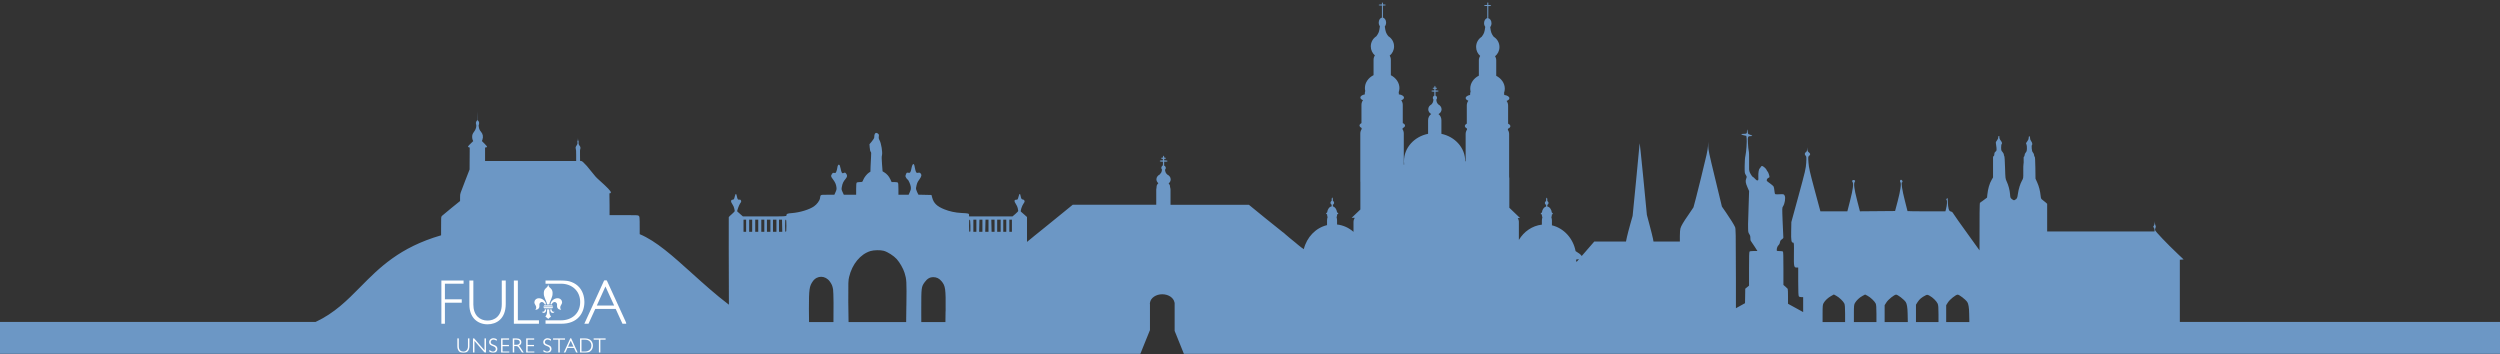 <?xml version="1.0" encoding="UTF-8"?>
<svg xmlns="http://www.w3.org/2000/svg" width="2560" height="363" viewBox="0 0 2560 363" fill="none">
  <rect x="0" y="0" width="2560" height="363" fill="#333333" stroke="none"/>
  <mask id="mask0_317_152" style="mask-type:alpha" maskUnits="userSpaceOnUse" x="0" y="0" width="2560" height="363">
    <rect width="2560" height="362.667" fill="#D9D9D9"></rect>
  </mask>
  <g mask="url(#mask0_317_152)">
    <path fill-rule="evenodd" clip-rule="evenodd" d="M2232.15 329.65V265.982L2236.05 265.679L2229.83 259.801C2218.9 249.449 2206.98 236.936 2206.81 235.608C2206.73 234.926 2206.91 233.864 2207.23 233.257C2207.65 232.385 2207.68 231.854 2207.26 231.02C2206.98 230.413 2206.66 229.124 2206.56 228.214L2206.38 226.508L2206.31 228.442C2206.28 229.503 2205.89 230.755 2205.47 231.248C2204.77 232.082 2204.77 232.196 2205.47 233.03C2205.89 233.523 2206.24 234.623 2206.24 235.495V237.049H2096.3V208.723L2094.79 207.32C2093.94 206.562 2092.54 205.386 2091.59 204.742C2090.08 203.642 2089.9 203.263 2089.62 200.57C2089.06 195.337 2087.93 190.863 2086.11 186.843L2084.35 182.938L2084.21 171.789C2084.07 163.447 2083.89 160.565 2083.47 160.413C2083.15 160.299 2082.91 159.579 2082.91 158.858C2082.91 158.138 2082.42 156.962 2081.82 156.28C2080.97 155.332 2080.66 154.27 2080.48 151.957C2080.34 150.289 2080.41 148.772 2080.66 148.62C2081.43 148.089 2081.08 146.041 2079.92 144.563C2079.15 143.615 2078.76 142.515 2078.76 141.339C2078.76 140.088 2078.55 139.557 2078.06 139.557C2077.57 139.557 2077.35 140.05 2077.35 141.188C2077.35 142.325 2076.9 143.463 2075.98 144.676C2075.04 145.943 2074.67 146.4 2074.68 146.853C2074.68 147.159 2074.86 147.463 2075.14 148.013C2075.42 148.582 2075.63 150.402 2075.56 152.033C2075.49 154.384 2075.25 155.218 2074.33 156.242C2073.7 156.925 2073.21 158.062 2073.21 158.821C2073.21 159.579 2072.93 160.261 2072.61 160.375C2072.19 160.565 2072.08 161.513 2072.22 163.788C2072.33 165.532 2072.26 167.353 2072.08 167.808C2071.91 168.301 2071.77 171.789 2071.84 175.619C2071.91 182.521 2071.87 182.596 2070.5 184.947C2068.71 188.057 2066.99 193.631 2066.28 198.826C2065.69 202.997 2065.47 203.452 2063.19 204.742C2062.31 205.273 2061.92 205.159 2060.38 204.021C2058.62 202.732 2058.59 202.656 2058.3 198.94C2057.99 194.693 2056.65 189.612 2054.75 185.592C2053.52 182.938 2053.49 182.634 2053.17 171.637C2053 165.343 2052.68 160.148 2052.4 159.882C2052.15 159.617 2051.94 158.858 2051.94 158.252C2051.94 157.645 2051.31 156.432 2050.54 155.597C2049.31 154.27 2049.17 153.815 2049.17 151.009C2049.17 149.303 2049.38 147.748 2049.62 147.596C2050.43 147.065 2050.11 145.7 2048.92 144.183C2047.69 142.705 2047.16 141.15 2047.41 139.974C2047.48 139.595 2047.23 139.254 2046.85 139.254C2046.39 139.254 2046.14 139.747 2046.14 140.771C2046.14 141.719 2045.65 142.894 2044.81 143.918C2043.79 145.207 2043.58 145.852 2043.82 146.838C2044 147.52 2044.24 149.492 2044.39 151.199C2044.6 154.081 2044.53 154.346 2043.4 155.294C2042.52 156.014 2042.21 156.735 2042.21 157.91C2042.21 158.858 2041.92 159.655 2041.54 159.806C2041.19 159.958 2040.87 160.451 2040.87 160.944V171.751V181.686L2039.5 184.037C2037.18 188.019 2035.67 193.29 2035.04 199.281L2034.72 202.353L2029.17 206.486C2028.64 206.6 2028.15 206.827 2027.87 207.548C2027.73 207.548 2027.58 207.624 2027.51 207.661C2027.09 207.927 2026.99 218.393 2027.02 256.351C2024.18 252.331 2020.52 247.25 2016.62 241.903C2008.04 230.072 2000.63 219.606 2000.17 218.658C1999.64 217.521 1998.76 216.8 1997.71 216.573C1996.37 216.269 1995.95 215.738 1995.39 213.767C1995.04 212.439 1994.65 209.595 1994.62 207.472C1994.52 204.041 1994.51 202.961 1994.22 202.884C1994.08 202.846 1993.87 203.051 1993.56 203.339C1992.89 203.907 1992.86 204.287 1993.35 204.931C1994.05 205.803 1993.74 210.278 1992.68 214.184L1992.08 216.421H1972.68C1962.03 216.421 1953.28 216.269 1953.28 216.156C1953.28 216.004 1952.05 211.15 1950.54 205.31C1947.87 194.92 1946.6 186.73 1947.66 186.73C1948.47 186.73 1948.33 185.175 1947.41 184.417C1946.25 183.393 1944.95 185.175 1945.94 186.426C1947.13 187.905 1946.11 194.996 1943.23 205.993L1940.56 216.08L1922.56 216.231L1904.57 216.383L1901.61 204.893C1898.66 193.441 1897.96 187.64 1899.29 186.237C1900.1 185.365 1899.43 184.303 1898.1 184.303C1896.76 184.303 1896.1 185.402 1896.9 186.237C1898.27 187.678 1897.54 193.479 1894.62 204.931L1891.7 216.383H1877.89H1864.08L1858.21 194.579C1853.28 176.264 1852.27 171.789 1851.88 166.556C1851.46 160.754 1851.49 160.337 1852.55 159.541C1854.06 158.441 1853.95 157.228 1852.3 156.052C1851.35 155.408 1850.86 154.422 1850.72 152.943L1850.51 150.781L1850.44 152.981C1850.37 154.498 1850.02 155.37 1849.21 155.825C1847.84 156.583 1847.73 158.365 1849 159.465C1849.8 160.148 1849.88 161.172 1849.56 166.708C1849.21 172.623 1848.57 175.354 1841.76 200.267L1834.34 227.38L1834.16 236.708C1833.99 246.378 1834.34 248.463 1836.17 248.463C1837.05 248.463 1837.12 249.411 1836.98 260.029C1836.8 272.846 1837.01 273.984 1839.68 273.984H1841.37V288.393C1841.37 298.821 1841.58 303.03 1842.04 303.523C1842.39 303.94 1843.55 304.244 1844.57 304.244H1846.43V316.606V319.563C1844.09 318.287 1841.97 317.118 1840.3 316.196C1839.73 315.885 1839.22 315.603 1838.77 315.354L1830.93 311.069V303.637C1830.93 299.542 1830.79 296.015 1830.61 295.75C1830.44 295.484 1829.38 294.498 1828.26 293.512L1826.22 291.768V274.969C1826.22 262.532 1826.08 258.057 1825.73 257.64C1825.41 257.299 1823.97 257.071 1822.28 257.071C1819.54 257.071 1819.37 256.995 1819.37 256.009C1819.37 254.038 1820.17 251.914 1821.3 250.966C1822 250.359 1822.49 249.373 1822.67 248.16C1822.88 246.681 1823.27 246.036 1824.64 245.051C1826.26 243.875 1826.29 243.761 1826.08 241.752C1825.97 240.576 1825.66 233.599 1825.38 226.166C1824.88 212.743 1824.88 212.667 1825.8 211.34C1827.66 208.572 1828.61 202.618 1827.52 200.381C1826.75 198.788 1826.33 198.674 1822.21 198.94C1820.07 199.092 1818.1 199.016 1817.78 198.788C1817.47 198.561 1817.12 196.968 1816.98 195.186C1816.84 193.404 1816.45 191.508 1816.13 190.939C1815.82 190.408 1814.2 189.005 1812.58 187.867C1810.93 186.73 1809.49 185.592 1809.31 185.327C1808.75 184.341 1809.56 182.672 1810.83 182.141C1811.95 181.686 1812.09 181.459 1811.84 180.321C1811.49 178.501 1810.3 175.543 1809.91 175.543C1809.74 175.543 1809.35 174.899 1809.07 174.14C1808.47 172.585 1805.45 169.969 1804.25 169.969C1803.83 169.969 1803.27 170.424 1802.99 171.031C1802.71 171.6 1802.21 172.282 1801.93 172.51C1800.98 173.306 1800.39 176.908 1800.53 180.814C1800.63 184.417 1800.63 184.568 1799.68 184.72C1798.98 184.834 1798.24 184.341 1797.15 183.089C1796.31 182.103 1795.47 181.383 1795.29 181.421C1794.76 181.573 1792.69 178.653 1791.78 176.491C1791 174.671 1790.93 173.571 1791.07 165.381C1791.14 159.465 1791.04 155.673 1790.69 154.46C1790.4 153.436 1790.05 149.947 1789.91 146.724C1789.56 139.785 1789.74 139.405 1792.69 139.405C1795.04 139.405 1794.69 138.761 1791.88 137.889C1790.02 137.32 1789.95 137.206 1789.67 135.045C1789.28 132.087 1788.89 131.784 1788.89 134.4C1788.89 136.827 1788.58 137.054 1785.45 137.054C1782.32 137.054 1782.46 137.813 1785.55 138.533L1788.23 139.14L1788.54 141.453C1788.96 144.487 1788.23 155.597 1787.31 159.579C1786.82 161.74 1786.61 165.039 1786.54 169.969C1786.5 177.098 1786.54 177.212 1787.66 179.108C1788.79 180.928 1788.79 181.08 1788.19 182.634C1787.17 185.251 1787.42 187.223 1789.31 191.583L1791.07 195.641L1790.54 212.326C1790.45 215.39 1790.36 218.281 1790.29 220.777C1790.14 225.755 1790.04 229.162 1790.02 229.238C1790.02 229.352 1790.02 231.361 1790.05 233.712C1790.09 237.504 1790.23 238.111 1791.28 239.742C1792.2 241.183 1792.41 242.017 1792.37 243.837C1792.3 245.468 1792.51 246.416 1793.08 247.06C1793.5 247.591 1795.15 250.056 1796.73 252.521L1799.61 257.033H1795.82C1793.46 257.033 1791.85 257.261 1791.53 257.602C1791.14 258.019 1791 262.608 1791 275.349V292.526L1789.07 294.081L1787.14 295.636L1787.03 303.068L1786.89 310.463L1777.58 315.62V286.952C1777.47 236.291 1777.43 234.205 1776.66 232.461C1775.5 229.883 1772.09 224.384 1767.38 217.521L1763.23 211.529L1756.28 182.71C1749.84 156.204 1749.32 153.55 1749.25 149.606L1749.18 145.283L1748.93 149.909C1748.68 153.891 1747.7 158.365 1741.65 182.9C1737.79 198.523 1734.41 211.757 1734.1 212.326C1733.78 212.894 1731.5 216.307 1728.97 219.948C1723.73 227.456 1721.55 231.172 1720.74 233.94C1720.42 235.078 1720.18 238.149 1720.18 241.6V247.364H1693.18L1692.66 244.482C1692.38 242.889 1690.83 236.746 1689.25 230.793L1686.4 220.023L1682.75 182.179C1680.74 161.361 1679.02 145.473 1678.98 146.876C1678.91 148.279 1677.3 165.532 1675.33 185.251L1671.81 221.047L1669.35 229.731C1668.02 234.509 1666.47 240.424 1665.94 242.889L1665 247.364H1632.52L1629.95 250.321C1628.55 251.952 1623.91 257.299 1619.69 262.152C1618.81 260.636 1616.32 258.891 1613.4 257.147C1610.87 243.989 1601.34 233.637 1589.18 230.717V225.901C1589.18 224.688 1588.97 223.588 1588.62 222.564C1588.93 221.616 1589.11 220.592 1589.18 219.492C1589.57 219.455 1589.92 219.379 1590.06 219.189C1590.41 218.81 1589.85 218.203 1589.08 217.596C1588.62 214.297 1586.79 211.795 1584.47 211.491V209.747C1585.17 209.444 1585.67 208.723 1585.67 207.851C1585.67 206.979 1585.17 206.258 1584.47 205.955V204.362C1584.47 203.339 1584.19 202.504 1583.84 202.504C1583.49 202.504 1583.21 203.339 1583.21 204.362V205.955C1582.47 206.221 1581.94 206.979 1581.94 207.851C1581.94 208.723 1582.47 209.482 1583.21 209.747V211.529C1581.06 212.022 1579.34 214.373 1578.92 217.483C1578.07 218.127 1577.41 218.81 1577.79 219.227C1577.97 219.417 1578.36 219.492 1578.81 219.53C1578.85 220.668 1579.06 221.73 1579.41 222.64C1579.09 223.626 1578.88 224.688 1578.88 225.863V230.034C1568.97 231.134 1560.46 237.125 1555.33 245.695V227.456C1555.33 225.939 1554.91 224.498 1554.17 223.322H1556.6L1545.56 212.743V182.748C1545.56 182.141 1545.49 181.573 1545.35 181.004V137.32C1545.35 135.651 1544.86 134.135 1544.02 132.921C1544.12 132.542 1544.19 132.201 1544.23 131.784C1545.7 131.139 1546.62 130.229 1546.62 129.205C1546.62 128.181 1545.7 127.271 1544.3 126.664V108.008C1544.3 106.226 1543.7 104.633 1542.75 103.344C1544.47 102.737 1545.6 101.713 1545.6 100.575C1545.6 98.945 1543.35 97.618 1540.32 97.239V96.48C1540.32 95.987 1540.29 95.494 1540.18 95.001C1540.61 93.674 1540.92 92.309 1540.92 90.868C1540.92 85.218 1537.37 80.326 1532.14 77.634V61.821C1532.14 60.267 1531.71 58.825 1530.94 57.65C1533.65 55.413 1535.44 52.038 1535.44 48.17C1535.44 43.695 1533.05 39.79 1529.57 37.666L1529.49 37.557C1528.67 36.449 1527.76 35.225 1527.18 33.647C1526.6 32.093 1526.36 30.336 1526.13 28.73C1526.08 28.376 1526.04 28.029 1525.98 27.693C1526.79 26.745 1527.28 25.38 1527.28 23.787C1527.28 21.133 1525.81 18.972 1523.95 18.668C1523.98 18.403 1524.02 18.099 1524.02 17.72V6.193H1525.21C1526.16 6.193 1526.93 5.965 1526.93 5.662C1526.93 5.358 1526.16 5.131 1525.21 5.131H1524.02V2.666H1522.96V5.093H1521.42C1520.47 5.093 1519.69 5.358 1519.69 5.624C1519.69 5.889 1520.47 6.155 1521.42 6.155H1522.96V17.607C1522.96 17.948 1522.96 18.251 1523.03 18.555C1521.17 18.858 1519.69 21.019 1519.69 23.674C1519.69 25.153 1520.15 26.48 1520.89 27.428C1520.84 27.778 1520.79 28.14 1520.74 28.511C1520.51 30.152 1520.27 31.956 1519.69 33.533C1519.17 34.945 1518.38 36.045 1517.65 37.07C1517.49 37.284 1517.34 37.495 1517.2 37.704C1513.82 39.865 1511.54 43.695 1511.54 48.056C1511.54 51.772 1513.19 55.033 1515.72 57.271C1514.88 58.522 1514.35 60.039 1514.35 61.707V77.482C1509.08 80.137 1505.53 85.066 1505.53 90.716C1505.53 91.74 1505.67 92.726 1505.88 93.712C1505.6 94.546 1505.42 95.418 1505.42 96.328V97.201C1502.75 97.694 1500.85 98.945 1500.85 100.424C1500.85 101.523 1501.94 102.509 1503.6 103.154C1502.61 104.443 1502.01 106.074 1502.01 107.856V126.626C1500.78 127.233 1500.01 128.105 1500.01 129.053C1500.01 130.001 1500.82 130.873 1502.08 131.518C1502.12 131.897 1502.19 132.277 1502.26 132.656C1501.38 133.907 1500.82 135.462 1500.82 137.206V165.305L1500.36 165.001C1500.36 151.35 1489.92 139.936 1476 137.054V123.062C1476 120.445 1474.81 118.17 1472.98 116.843C1474.91 115.819 1476.18 113.999 1476.18 111.913C1476.18 109.828 1474.81 107.932 1472.81 106.908C1472.71 106.79 1472.61 106.672 1472.51 106.551C1472.12 106.093 1471.71 105.605 1471.43 104.974C1471.07 104.196 1470.94 103.307 1470.83 102.496C1470.81 102.359 1470.79 102.224 1470.77 102.092C1471.22 101.637 1471.5 100.993 1471.5 100.234C1471.5 99.097 1470.8 98.148 1469.89 97.883C1469.92 97.618 1469.96 97.352 1469.96 97.049V93.864H1471.36C1472.31 93.864 1473.09 93.56 1473.09 93.219C1473.09 92.878 1472.31 92.612 1471.36 92.612H1469.96V90.982C1470.87 90.982 1471.57 90.678 1471.57 90.337C1471.57 89.996 1470.84 89.73 1469.96 89.73C1469.96 88.668 1469.68 87.834 1469.36 87.834C1469.04 87.834 1468.76 88.668 1468.76 89.692C1467.81 89.692 1467.04 89.996 1467.04 90.337C1467.04 90.678 1467.81 90.982 1468.76 90.982V92.612H1467.5C1466.55 92.612 1465.78 92.878 1465.78 93.219C1465.78 93.56 1466.55 93.864 1467.5 93.864H1468.76V97.049V97.05C1468.76 97.353 1468.76 97.618 1468.83 97.883C1467.92 98.148 1467.22 99.097 1467.22 100.234C1467.22 100.955 1467.5 101.561 1467.88 102.016C1467.84 102.223 1467.81 102.439 1467.77 102.66C1467.64 103.416 1467.51 104.233 1467.18 104.936C1466.89 105.605 1466.44 106.14 1466.02 106.653C1465.94 106.751 1465.85 106.849 1465.78 106.946C1463.84 107.97 1462.54 109.79 1462.54 111.913C1462.54 114.037 1463.74 115.705 1465.53 116.767C1463.63 118.094 1462.37 120.408 1462.37 123.1V137.017C1448.24 139.823 1437.66 151.312 1437.66 165.115C1437.66 166.215 1437.73 167.315 1437.87 168.414L1437.48 168.68V136.713C1437.48 135.045 1436.99 133.528 1436.15 132.314C1436.25 131.935 1436.32 131.556 1436.36 131.177C1437.83 130.532 1438.75 129.622 1438.75 128.598C1438.75 127.574 1437.83 126.664 1436.43 126.058V107.401C1436.43 105.619 1435.83 104.026 1434.88 102.737C1436.57 102.092 1437.69 101.106 1437.69 99.969C1437.69 98.338 1435.44 97.011 1432.42 96.632V95.873C1432.42 95.38 1432.38 94.85 1432.28 94.394C1432.7 93.067 1433.02 91.702 1433.02 90.261C1433.02 84.611 1429.47 79.719 1424.23 77.027V61.215C1424.23 59.66 1423.81 58.219 1423.04 57.005C1425.74 54.768 1427.53 51.355 1427.53 47.525C1427.53 43.051 1425.14 39.183 1421.63 37.059C1421.54 36.934 1421.45 36.809 1421.36 36.682C1420.59 35.621 1419.77 34.497 1419.24 33.04C1418.66 31.487 1418.42 29.73 1418.19 28.125C1418.14 27.77 1418.09 27.423 1418.04 27.087C1418.85 26.139 1419.38 24.773 1419.38 23.181C1419.38 20.526 1417.9 18.365 1416.04 18.061C1416.08 17.796 1416.11 17.493 1416.11 17.151V5.662H1417.31C1418.26 5.662 1419.03 5.396 1419.03 5.131C1419.03 4.865 1418.26 4.6 1417.31 4.6H1416.11V2.704H1415.09V4.6H1413.55C1412.6 4.6 1411.82 4.827 1411.82 5.131C1411.82 5.434 1412.6 5.662 1413.55 5.662H1415.09V17.113C1415.09 17.455 1415.09 17.758 1415.16 18.024C1413.26 18.327 1411.82 20.488 1411.82 23.143C1411.82 24.622 1412.28 25.949 1413.02 26.897C1412.94 27.372 1412.87 27.869 1412.8 28.377C1412.58 29.898 1412.35 31.524 1411.82 33.002C1411.3 34.414 1410.51 35.514 1409.78 36.539C1409.62 36.753 1409.47 36.964 1409.33 37.173C1405.95 39.335 1403.7 43.127 1403.7 47.525C1403.7 51.242 1405.36 54.503 1407.89 56.74C1407.04 57.991 1406.52 59.508 1406.52 61.177V76.951C1401.24 79.606 1397.66 84.535 1397.66 90.185C1397.66 91.209 1397.8 92.195 1398.01 93.181C1397.73 94.015 1397.55 94.887 1397.55 95.797V96.67C1394.88 97.163 1393.02 98.414 1393.02 99.893C1393.02 100.993 1394.07 101.978 1395.73 102.585C1394.74 103.874 1394.14 105.505 1394.14 107.287V126.096C1392.91 126.702 1392.14 127.574 1392.14 128.522C1392.14 129.47 1392.95 130.343 1394.21 130.987C1394.25 131.365 1394.32 131.743 1394.39 132.121L1394.39 132.125C1393.51 133.376 1392.95 134.931 1392.95 136.637V185.82C1392.95 186.084 1392.98 186.311 1393.02 186.538L1393.02 186.54V214.525L1384.06 223.057H1387.25C1386.48 224.27 1385.99 225.749 1385.99 227.342V237.429C1381.31 233.295 1375.51 230.603 1369.15 229.883V225.711C1369.15 224.574 1368.98 223.474 1368.66 222.526C1369.01 221.578 1369.22 220.516 1369.26 219.379C1369.72 219.341 1370.1 219.265 1370.28 219.075C1370.66 218.658 1370 217.976 1369.15 217.331C1368.7 214.222 1366.97 211.833 1364.87 211.378V209.557C1365.57 209.292 1366.1 208.534 1366.1 207.661C1366.1 206.789 1365.57 206.031 1364.87 205.765V204.173C1364.87 203.149 1364.58 202.315 1364.23 202.315C1363.88 202.315 1363.6 203.149 1363.6 204.173V205.765C1362.9 206.069 1362.4 206.789 1362.4 207.661C1362.4 208.534 1362.9 209.254 1363.6 209.557V211.34C1361.31 211.681 1359.45 214.146 1359 217.445C1358.22 218.052 1357.66 218.658 1358.01 219.037C1358.19 219.227 1358.5 219.303 1358.89 219.341C1358.92 220.441 1359.14 221.464 1359.45 222.374C1359.1 223.398 1358.89 224.498 1358.89 225.711V230.527C1347.29 233.295 1338.12 242.889 1335.09 255.175C1335.02 255.137 1334.96 255.08 1334.9 255.023C1334.84 254.967 1334.78 254.91 1334.71 254.872C1333.97 254.493 1331.47 252.635 1329.22 250.739C1328.21 249.886 1327.35 249.167 1326.62 248.55C1322.91 245.437 1322.34 244.958 1320.23 243.344C1318.96 242.358 1317.1 240.766 1316.15 239.856C1315.2 238.908 1314.01 237.96 1313.51 237.694C1313.02 237.429 1305.04 231.02 1295.76 223.474L1278.89 209.709H1198.61V194.2C1198.61 193.366 1198.44 192.569 1198.19 191.811C1198.09 189.763 1197.88 189.346 1197.35 188.777C1196.93 188.322 1196.75 188.057 1196.68 187.829C1197.98 186.768 1198.79 185.327 1198.79 183.696C1198.79 181.535 1197.35 179.677 1195.17 178.653C1194.64 178.084 1194.08 177.477 1193.69 176.719C1193.34 175.962 1193.19 175.101 1193.04 174.309C1193.01 174.148 1192.98 173.99 1192.95 173.837C1193.45 173.382 1193.76 172.737 1193.76 171.979C1193.76 170.879 1193.06 169.969 1192.15 169.628C1192.15 169.59 1192.13 169.561 1192.11 169.533C1192.09 169.504 1192.08 169.476 1192.08 169.438C1192.08 169.366 1192.08 169.295 1192.09 169.219C1192.1 169.135 1192.11 169.045 1192.11 168.945V165.57H1193.94C1194.82 165.57 1195.52 165.305 1195.52 164.926C1195.52 164.546 1194.82 164.281 1193.94 164.281H1192.32C1192.32 164.281 1192.18 164.281 1192.15 164.205V162.84C1192.15 162.84 1192.32 162.726 1192.43 162.65C1193.24 162.65 1193.9 162.347 1193.9 162.006C1193.9 161.665 1193.2 161.361 1192.32 161.361H1192.15V161.172C1192.15 160.224 1191.87 159.465 1191.51 159.465C1191.16 159.465 1190.88 160.186 1190.88 161.096C1190.88 161.172 1190.85 161.285 1190.78 161.361H1190.56C1189.69 161.361 1188.98 161.627 1188.98 162.006C1188.98 162.347 1189.62 162.613 1190.39 162.613C1190.6 162.764 1190.74 162.954 1190.85 163.181V164.016C1190.85 164.016 1190.67 164.205 1190.53 164.243H1189.19C1188.32 164.243 1187.61 164.509 1187.61 164.888C1187.61 165.267 1188.32 165.532 1189.19 165.532H1190.78C1190.78 165.532 1190.78 165.684 1190.85 165.722V168.414C1190.78 168.869 1190.67 169.286 1190.53 169.666C1189.76 170.045 1189.19 170.917 1189.19 171.903C1189.19 172.623 1189.48 173.23 1189.9 173.685C1189.86 173.887 1189.82 174.099 1189.78 174.318C1189.66 175.041 1189.52 175.83 1189.19 176.529C1188.81 177.174 1188.28 177.894 1187.58 178.653C1185.54 179.714 1184.17 181.535 1184.17 183.62C1184.17 185.061 1184.87 186.388 1185.96 187.45C1186.07 187.753 1186.03 187.981 1185.85 188.019C1185.61 188.133 1185.08 188.777 1184.73 189.46C1184.48 189.953 1184.34 190.749 1184.24 192.342C1184.1 192.911 1183.99 193.517 1183.99 194.124V209.633H1098.51L1085.19 220.478C1077.88 226.432 1071.1 231.93 1070.15 232.689C1069.16 233.447 1066.63 235.495 1064.52 237.239C1062.54 238.877 1060.28 240.649 1059.38 241.361L1059.22 241.486C1058.44 242.093 1057.56 242.813 1057.32 243.079C1057.04 243.344 1054.51 245.43 1051.66 247.705V222.223L1048.71 219.606C1047.05 218.165 1045.58 216.876 1045.4 216.724C1044.73 216.156 1046.42 210.885 1047.93 208.723C1049.27 206.827 1049.41 206.334 1049.02 205.386C1048.74 204.78 1048.07 204.287 1047.51 204.287C1046.18 204.287 1045.58 203.376 1045.12 200.76C1044.59 197.688 1043.93 197.916 1042.98 201.405C1042.17 204.4 1042.1 204.514 1040.59 204.514C1038.41 204.514 1038.34 206.145 1040.31 209.027C1041.15 210.278 1041.96 212.06 1042.13 213.046C1042.27 213.994 1042.52 215.17 1042.63 215.663C1042.77 216.231 1041.85 217.331 1039.81 219.037L1036.83 221.578H992.294V220.213C992.294 218.544 991.977 218.469 984.526 218.089C978.27 217.786 972.33 216.497 966.882 214.297C959.395 211.264 956.126 208.079 954.58 202.428L953.842 199.66L947.128 199.509L940.415 199.357L939.079 196.551C938.201 194.617 937.849 193.328 938.025 192.38C938.868 187.753 939.29 186.692 941.294 183.961C943.684 180.738 944.035 179.07 942.629 177.515C941.962 176.795 941.364 176.643 940.204 176.908C938.868 177.212 938.552 177.06 937.955 175.998C937.603 175.278 937.076 173.42 936.83 171.789C936.584 170.197 936.162 168.604 935.916 168.338C935.073 167.315 934.018 168.831 933.456 171.789C932.577 176.529 932.085 177.288 930.117 176.908C928.535 176.605 928.394 176.681 927.691 178.501C926.988 180.321 926.988 180.473 927.937 182.103C928.465 183.013 929.062 183.772 929.273 183.772C930.046 183.772 932.366 188.853 932.647 191.242C932.893 193.366 932.753 194.162 931.698 196.589L930.433 199.433H919.994V193.593C919.994 189.763 919.818 187.526 919.467 187.071C919.15 186.692 917.674 186.426 915.952 186.426H912.999L911.664 183.506C910.258 180.473 908.008 177.932 905.337 176.377L903.755 175.429L903.193 168.187C902.771 162.575 902.736 160.451 903.158 158.821C903.861 155.939 902.385 146.762 900.733 143.804C899.854 142.174 899.678 141.377 899.889 139.785C900.135 138.116 900.03 137.661 899.151 136.941C896.901 135.007 895.25 136.448 895.25 140.316C895.25 141.377 894.582 142.591 892.789 144.752L890.329 147.71L890.61 151.237C890.786 153.436 891.172 155.029 891.594 155.408C892.157 155.977 892.227 156.849 891.946 160.83C891.77 163.447 891.524 167.883 891.454 170.689L891.313 175.809L889.766 176.795C887.728 178.084 884.811 181.8 883.862 184.379C883.124 186.388 883.088 186.388 880.419 186.426L880.417 186.426C878.941 186.426 877.5 186.73 877.219 187.071C876.867 187.488 876.691 189.763 876.691 193.593V199.433H864.073L862.808 196.703C861.648 194.162 861.578 193.821 862.07 191.204C862.632 187.943 863.651 185.782 865.831 183.241C867.623 181.117 867.834 179.639 866.534 177.894C865.514 176.567 865.268 176.491 863.722 177.212C862.245 177.894 861.683 176.984 860.769 172.472C860.172 169.59 859.855 168.831 859.117 168.68C858.414 168.566 858.063 168.945 857.711 170.234C857.43 171.182 857.219 172.32 857.219 172.737C857.219 173.154 856.903 174.368 856.481 175.429C855.813 177.174 855.602 177.288 854.267 177.06C853.072 176.795 852.65 177.022 851.912 178.16C850.647 180.132 850.752 180.738 852.931 183.62C855.216 186.654 856.094 188.626 856.516 191.697C856.762 193.593 856.622 194.427 855.602 196.703L854.372 199.433H847.378C842.795 199.433 841.163 199.326 840.455 200.084C839.968 200.605 839.917 201.534 839.645 203.187C839.258 205.538 836.447 209.292 833.529 211.302C828.714 214.639 818.978 217.596 810.859 218.203C806.219 218.544 805.305 218.924 805.305 220.592C805.305 221.578 804.532 221.616 783.021 221.616H760.737L757.89 219.113C756.309 217.748 754.973 216.535 754.938 216.497C754.516 216.118 756.73 209.937 757.855 208.382C759.05 206.751 759.191 206.258 758.769 205.348C758.382 204.514 757.961 204.287 757.012 204.476C755.606 204.742 755.114 203.983 754.446 200.608C753.883 197.764 753.18 198.03 752.372 201.329C751.704 204.059 751.564 204.325 750.228 204.476C748.154 204.704 748.084 206.486 750.017 209.254C750.861 210.468 751.704 212.326 751.845 213.349C751.985 214.373 752.231 215.549 752.372 215.928C752.477 216.345 751.318 217.672 749.455 219.227C747.732 220.668 746.291 222.071 746.256 222.412C746.151 223.626 746.256 276.145 746.397 312.017C732.804 301.699 720.232 290.363 708.368 279.664C689.187 262.367 671.855 246.738 655.047 239.78V234.016V234.014C655.047 221.692 655.047 221.54 653.641 220.744C652.938 220.327 651.461 220.289 638.527 220.289H624.187V209.937C624.187 204.249 624.116 199.205 624.046 198.75C623.94 198.03 623.976 197.916 624.362 197.916C625.171 197.916 625.522 197.613 625.522 196.93C625.522 195.679 621.796 191.773 613.537 184.417C610.444 181.648 609.389 180.511 605.769 175.885C601.621 170.614 599.829 168.566 597.193 166.101C596.138 165.115 595.646 164.85 594.908 164.812H593.994L593.924 158.934C593.854 154.611 593.924 153.019 594.135 152.677C594.732 151.692 594.311 149.833 593.256 148.923C592.694 148.43 592.342 146.876 592.483 145.7C592.588 144.942 592.553 144.563 592.307 144.259C592.096 143.994 591.92 143.197 591.885 142.174L591.815 140.467V142.136C591.745 143.122 591.569 144.07 591.393 144.449C591.147 144.904 591.112 145.245 591.253 145.586C591.358 145.852 591.428 146.193 591.393 146.345C591.393 146.44 591.352 146.655 591.303 146.904C591.275 147.053 591.244 147.213 591.217 147.369C591.147 147.786 590.725 148.544 590.339 149.113C589.39 150.364 589.214 151.274 589.636 152.526C589.917 153.284 589.987 154.725 589.987 159.2V164.888H496.704V151.085L497.618 150.933C498.145 150.857 498.602 150.706 498.672 150.63C498.989 150.251 498.04 148.961 496.282 147.255C495.263 146.269 494.208 145.245 493.962 144.942L493.505 144.411L493.998 143.008C495.052 140.088 494.525 137.168 492.486 134.855C491.15 133.3 490.729 132.352 490.307 130.039C490.061 128.522 490.061 128.219 490.307 127.726C490.483 127.423 490.623 126.626 490.623 126.02C490.623 125.034 490.518 124.693 489.85 123.934L489.077 122.986L489.006 118.549L488.936 114.113L488.866 118.549V122.986L488.163 123.782C487.354 124.73 487.108 126.096 487.53 127.309C488.198 129.281 487.319 132.542 485.457 134.893C483.84 136.979 483.348 138.42 483.523 140.771C483.594 141.832 483.805 142.856 484.086 143.425C484.18 143.628 484.274 143.825 484.354 143.993C484.484 144.266 484.578 144.463 484.578 144.487C484.578 144.525 483.453 145.624 482.117 146.876C478.919 149.833 478.603 150.516 480.219 150.895L480.993 151.085L480.922 162.309L480.852 173.533L476.318 185.175C473.822 191.583 471.819 196.892 471.819 197.006C471.819 197.12 471.678 197.613 471.503 198.106C471.186 198.788 471.116 199.66 471.116 202.391V205.841L462.294 212.97C457.443 216.876 453.436 220.213 453.436 220.327C453.436 220.44 453.226 220.63 452.98 220.706C452.733 220.782 452.347 221.237 452.101 221.73C451.714 222.526 451.679 223.171 451.679 233.978V240.955C409.058 253.326 388.417 274.211 369.063 293.795C355.49 307.529 342.551 320.622 323.107 329.688H0V764.037L7.995 761.333H2550.9L2560 763.999V329.65H2232.15ZM1212.42 362.666C1211.54 360.468 1210.57 358.045 1209.55 355.511L1202.83 338.827V309.856H1202.69C1201.95 305.04 1196.65 301.324 1190.14 301.324C1183.64 301.324 1178.3 305.078 1177.6 309.856H1177.56V310.235C1177.55 310.334 1177.53 310.422 1177.51 310.507C1177.48 310.652 1177.45 310.789 1177.45 310.956C1177.45 311.093 1177.48 311.221 1177.51 311.344C1177.54 311.457 1177.56 311.567 1177.56 311.676V338.106H1177.52L1171.83 352.137C1170.34 355.795 1168.84 359.529 1167.59 362.666H1212.42ZM764.041 237.391V231.172V224.953H761.37V237.391H764.041ZM770.227 237.391V231.172V224.953H767.134V237.391H770.227ZM776.449 237.391V231.172V224.953H773.356V237.391H776.449ZM782.67 237.391V231.172V224.953H779.577V237.391H782.67ZM788.891 237.391V231.172V224.953H785.341V237.391H788.891ZM795.077 237.391V231.172V224.953H791.527V237.391H795.077ZM800.771 224.953H797.713V237.391H801.052L800.912 231.172L800.771 224.953ZM803.934 231.172C803.934 236.329 804.04 237.391 804.602 237.391C805.165 237.391 805.27 236.329 805.27 231.172C805.27 226.015 805.165 224.953 804.602 224.953C804.04 224.953 803.934 226.015 803.934 231.172ZM828.468 329.764H853.458V329.802C853.704 318.767 853.564 299.162 853.072 296.318C852.439 292.678 851.701 290.972 849.662 288.166C845.058 281.947 836.798 281.833 832.405 287.938C828.749 293.057 828.327 296.015 828.327 316.378C828.327 322.104 828.362 326.389 828.468 329.764ZM927.902 329.764L928.113 312.889H928.148C928.465 288.052 928.359 286.156 926.285 279.444C924.915 274.969 921.4 268.826 918.201 265.262C915.143 261.887 909.028 257.981 905.021 256.844C901.647 255.896 894.758 256.009 891.278 257.109C881.05 260.256 872.614 270.457 869.521 283.501C868.642 287.256 868.572 288.507 868.642 309.363C868.677 317.629 868.783 325.1 868.924 329.764H927.902ZM968.112 329.764C968.182 326.92 968.217 323.393 968.252 318.843L968.323 318.805C968.534 295.598 968.147 292.792 964.105 287.938C961.75 285.132 959.079 283.805 955.74 283.805C952.155 283.805 949.589 285.284 946.953 288.848C943.438 293.626 943.368 294.347 943.368 316.947C943.368 322.483 943.368 326.579 943.403 329.764H968.112ZM992.294 231.172C992.294 236.746 992.364 237.391 993.067 237.391C993.77 237.391 993.805 236.784 993.7 231.172C993.594 226.204 993.454 224.953 992.927 224.953C992.399 224.953 992.294 226.128 992.294 231.172ZM999.816 237.391V231.172V224.953H996.722V237.391H999.816ZM1006 237.391V231.172V224.953H1002.94L1002.66 237.391H1006ZM1012.22 237.391V231.172V224.953H1009.16L1008.88 237.391H1012.22ZM1018.44 237.391V231.172V224.953H1015.1L1015.39 237.391H1018.44ZM1024.67 237.391V231.172V224.953H1021.12V237.391H1024.67ZM1030.43 237.391V231.172V224.953H1027.34V237.391H1030.43ZM1036.19 237.391V231.172V224.953H1033.56V237.391H1036.19ZM1613.96 266.968C1614.14 267.385 1614.28 267.803 1614.38 268.258C1614.81 267.755 1615.27 267.228 1615.76 266.668C1616.11 266.256 1616.49 265.826 1616.88 265.376C1616.07 265.565 1615.09 265.679 1614.03 265.755C1614 266.172 1613.96 266.551 1613.96 266.968ZM1866.32 329.764H1889.38V321.308C1889.38 314.71 1889.17 311.941 1888.57 310.728C1887.48 308.453 1883.27 304.433 1880.31 302.879L1877.89 301.551L1875.01 303.144C1871.84 304.926 1868.96 307.581 1867.38 310.311C1866.47 311.828 1866.32 313.382 1866.32 321.156V329.764ZM1898.38 329.764H1921.44H1921.47V321.27C1921.47 314.672 1921.26 311.904 1920.66 310.69C1919.54 308.415 1915.22 304.32 1912.3 302.841L1909.87 301.589L1907.1 303.068C1904.04 304.699 1901.05 307.543 1899.43 310.311C1898.52 311.828 1898.38 313.382 1898.38 321.156V329.764ZM1929.87 312.51V329.764H1929.91H1953.6L1953.42 321.042C1953.3 314.95 1952.66 311.044 1951.49 309.325C1949.7 306.633 1943.26 301.703 1941.61 301.703C1939.78 301.703 1933.56 306.671 1931.7 309.628L1929.87 312.51ZM1961.96 329.764H1985.02V321.535C1985.02 314.823 1984.84 312.434 1984.14 310.88C1983.02 308.377 1979.15 304.585 1975.99 302.879C1973.67 301.627 1973.49 301.627 1971.56 302.575C1967.97 304.319 1965.37 306.557 1963.65 309.287L1961.96 311.979V329.764ZM1992.89 312.51V329.764H1992.93H2016.62L2016.44 321.042C2016.33 314.95 2015.68 311.044 2014.51 309.325C2012.72 306.633 2006.28 301.703 2004.63 301.703C2002.81 301.703 1996.58 306.671 1994.72 309.628L1992.89 312.51Z" fill="#6C97C5"></path>
    <mask id="mask1_317_152" style="mask-type:luminance" maskUnits="userSpaceOnUse" x="451" y="286" width="191" height="76">
      <path d="M451.516 286.672V361.493H641.654V286.672H451.516Z" fill="white"></path>
    </mask>
    <g mask="url(#mask1_317_152)">
      <mask id="mask2_317_152" style="mask-type:luminance" maskUnits="userSpaceOnUse" x="451" y="286" width="191" height="76">
        <path d="M641.654 286.685H451.516V361.478H641.654V286.685Z" fill="white"></path>
      </mask>
      <g mask="url(#mask2_317_152)">
        <mask id="mask3_317_152" style="mask-type:luminance" maskUnits="userSpaceOnUse" x="450" y="285" width="193" height="78">
          <path d="M642.661 285.333H450.672V362.666H642.661V285.333Z" fill="white"></path>
        </mask>
        <g mask="url(#mask3_317_152)">
          <path d="M607.899 346.541V347.851H613.273V361.3H614.77V347.851H620.144V346.541H607.899ZM514.619 354.528H521.149V353.217H514.619V347.851H521.313V346.541H513.122V361.3H521.489V359.989H514.619V354.542V354.528ZM533.027 356.016C532.415 355.088 531.911 354.391 531.34 353.968C533.013 353.245 533.871 352.07 533.871 350.432C533.871 347.988 532.02 346.527 528.932 346.527H525.068V361.286H526.564V354.391H528.306C529.898 354.391 530.387 354.501 532.129 357.259L534.687 361.286H536.442L533.013 356.016H533.027ZM528.755 353.081H526.578V347.838H528.714C531.027 347.838 532.306 348.766 532.306 350.446C532.306 352.125 531.041 353.081 528.755 353.081ZM505.408 353.053C503.829 352.466 502.469 351.948 502.469 350.295C502.469 348.848 503.68 347.742 505.299 347.742C506.265 347.742 506.986 347.988 508.414 348.807L508.7 348.971V347.305L508.605 347.251C507.462 346.623 506.346 346.322 505.19 346.322C502.809 346.322 500.877 348.125 500.877 350.323C500.877 352.917 502.85 353.668 504.605 354.337C506.197 354.951 507.707 355.525 507.707 357.354C507.707 358.856 506.469 360.03 504.877 360.03C503.802 360.03 502.931 359.648 501.38 358.528L501.081 358.31V360.099L501.163 360.153C502.455 361.013 503.72 361.45 504.945 361.45C507.38 361.45 509.299 359.634 509.299 357.313C509.299 354.487 507.231 353.722 505.421 353.04L505.408 353.053ZM479.203 354.61C479.203 358.61 476.768 360.044 474.496 360.044C472.223 360.044 469.815 358.665 469.815 354.76V346.513H468.319V354.801C468.319 358.843 470.74 361.464 474.496 361.464C477.489 361.464 480.686 359.648 480.686 354.555V346.527H479.189V354.624L479.203 354.61ZM496.129 358.747L485.611 346.582L485.557 346.513H484.332V361.273H485.829V349.039L496.373 361.205L496.428 361.273H497.625V346.513H496.129V358.747ZM584.864 346.404H584.007L577.218 361.259H578.796L581.068 356.289H587.817L590.089 361.259H591.667L584.878 346.404H584.864ZM581.653 354.979L584.429 348.875L587.218 354.979H581.667H581.653ZM599.164 346.513H593.953V361.273H599.354C605.123 361.273 607.164 357.3 607.164 353.9C607.164 350.5 605.069 346.527 599.164 346.527V346.513ZM599.286 359.962H595.45V347.824H599.232C602.974 347.824 605.586 350.323 605.586 353.886C605.586 358.051 602.32 359.948 599.286 359.948V359.962ZM540.306 354.514H546.837V353.204H540.306V347.838H547V346.527H538.809V361.286H547.177V359.976H540.306V354.528V354.514ZM578.579 346.527H566.334V347.838H571.708V361.286H573.204V347.838H578.579V346.527ZM560.837 353.053C559.259 352.466 557.898 351.948 557.898 350.295C557.898 348.848 559.109 347.742 560.728 347.742C561.694 347.742 562.415 347.988 563.844 348.807L564.129 348.971V347.305L564.034 347.251C562.891 346.623 561.776 346.322 560.619 346.322C558.238 346.322 556.306 348.125 556.306 350.323C556.306 352.917 558.279 353.668 560.034 354.337C561.626 354.951 563.136 355.525 563.136 357.354C563.136 358.856 561.898 360.03 560.306 360.03C559.231 360.03 558.361 359.648 556.81 358.528L556.51 358.31V360.099L556.592 360.153C557.884 361.013 559.15 361.45 560.374 361.45C562.81 361.45 564.728 359.634 564.728 357.313C564.728 354.487 562.66 353.722 560.85 353.04L560.837 353.053Z" fill="white"></path>
          <path d="M451.516 287.013V331.509H455.584V309.978H472.836V306.483H455.584V290.522H474.7V287.013H451.516Z" fill="white"></path>
          <path d="M593.395 294.467C589.191 289.511 582.742 287.013 574.266 287.013H558.619V290.522H574.456C586.021 290.522 594.103 298.222 594.103 309.254C594.103 314.961 592.089 319.767 588.266 323.167C584.756 326.28 579.926 328 574.66 328H558.633V331.509H574.851C582.851 331.509 589.028 329.065 593.205 324.246C596.579 320.368 598.429 315.043 598.429 309.268C598.429 305.95 597.776 299.629 593.409 294.481L593.395 294.467Z" fill="white"></path>
          <path d="M513.816 287.013V311.439C513.816 323.836 506.279 328.26 499.231 328.26C495.244 328.26 491.652 326.867 489.108 324.314C486.224 321.433 484.714 317.132 484.714 311.889V287.013H480.646V312.026C480.646 318.306 482.564 323.495 486.169 327.072C489.448 330.308 494.088 332.096 499.231 332.096C508.251 332.096 517.884 326.621 517.884 311.261V287.013H513.816Z" fill="white"></path>
          <path d="M530.279 328V287.013H526.197V331.509H551.884V328H530.279Z" fill="white"></path>
          <path d="M621.151 286.685H618.865L598.361 331.495H602.633L609.559 316.34H630.471L637.396 331.495H641.668L621.151 286.685ZM619.981 293.361L628.879 312.831H611.151L619.981 293.361Z" fill="white"></path>
          <path d="M564.225 324.19C564.225 324.19 562.796 322.361 562.592 320.285C562.442 318.729 562.456 316.79 562.456 316.776V316.735H560.265V316.776C560.265 316.776 560.265 318.742 560.129 320.285C559.925 322.361 558.51 324.176 558.497 324.19L558.469 324.231L558.51 324.258C558.782 324.422 560.279 325.433 560.646 325.829C561.068 326.279 561.109 326.347 561.286 326.675L561.313 326.73L561.354 326.798L561.395 326.73L561.436 326.661C561.612 326.347 561.653 326.279 562.061 325.842C562.429 325.46 563.898 324.463 564.197 324.272L564.238 324.245L564.211 324.204L564.225 324.19Z" fill="white"></path>
          <path d="M556.374 314.524L556.51 314.688L557.272 315.712L557.299 315.753H565.476L565.504 315.712L566.279 314.688L566.402 314.524H556.374Z" fill="white"></path>
          <path d="M557.925 316.723V316.764C557.925 317.501 557.612 318.388 557.245 318.661C556.701 319.071 555.912 319.44 555.395 319.33C555.204 319.29 555.055 319.18 554.959 319.003L554.878 319.044C555.245 319.918 555.83 320.354 556.714 320.395C557.776 320.436 558.538 319.808 558.796 319.194C559.218 318.197 559.245 317.801 559.3 316.927V316.764V316.723H557.898H557.925Z" fill="white"></path>
          <path d="M567.857 319.056L567.776 319.015C567.681 319.193 567.545 319.289 567.34 319.343C566.823 319.452 566.034 319.084 565.49 318.674C565.123 318.401 564.81 317.514 564.81 316.776V316.735H563.408V316.776V316.94C563.463 317.8 563.476 318.196 563.912 319.207C564.17 319.821 564.946 320.463 566.007 320.408C566.891 320.367 567.477 319.944 567.844 319.056H567.857Z" fill="white"></path>
          <path d="M563.259 294.7C562.987 294.454 562.715 294.195 562.456 293.935C561.776 293.225 561.626 292.542 561.476 291.669C561.476 291.573 561.449 291.464 561.449 291.45H561.245L561.231 291.669C561.095 292.542 560.932 293.225 560.252 293.935C559.993 294.195 559.721 294.454 559.449 294.7C558.197 295.847 556.919 297.034 556.864 299.697C556.81 302.496 557.245 303.574 557.83 305.063C557.966 305.431 558.116 305.8 558.279 306.237C558.565 307.029 558.81 307.561 559.041 308.039C559.272 308.544 559.49 308.981 559.68 309.623L559.83 310.087C559.948 310.479 560.016 310.843 560.034 311.179L560.061 311.671V311.767H560.17H562.646V311.671L562.674 311.166C562.692 310.82 562.764 310.451 562.891 310.06L563.027 309.609C563.218 308.968 563.436 308.531 563.667 308.026C563.885 307.548 564.143 307.015 564.429 306.223C564.578 305.786 564.728 305.418 564.878 305.049C565.463 303.561 565.885 302.482 565.844 299.683C565.803 297.021 564.51 295.833 563.259 294.686V294.7Z" fill="white"></path>
          <path d="M575.599 309.636C575.599 307.629 573.994 305.458 571.014 305.376C569.164 305.335 567.164 306.182 565.667 307.643C564.415 308.872 563.694 310.333 563.694 311.643V311.753H564.987L565.014 311.684C565.368 310.592 566.225 309.677 567.218 309.363C567.735 309.199 568.51 309.117 569.272 309.705C570.551 310.66 570.497 311.671 570.429 312.736C570.388 313.446 570.347 314.183 570.674 314.934C571.422 316.654 572.728 317.077 574.443 317.173H574.66L574.524 317.009C573.749 315.972 573.694 315.849 573.694 315.002C573.694 313.705 574.198 312.859 574.701 312.039C575.15 311.302 575.585 310.606 575.585 309.636H575.599Z" fill="white"></path>
          <path d="M557.109 307.657C555.612 306.182 553.612 305.336 551.762 305.39C548.782 305.472 547.191 307.643 547.191 309.65C547.191 310.619 547.626 311.316 548.075 312.053C548.578 312.872 549.095 313.705 549.082 315.016C549.082 315.862 549.027 315.985 548.252 317.023L548.116 317.2H548.333C550.061 317.091 551.354 316.668 552.102 314.948C552.429 314.197 552.388 313.459 552.347 312.749C552.279 311.684 552.225 310.674 553.504 309.718C554.279 309.145 555.055 309.213 555.558 309.377C556.551 309.691 557.408 310.606 557.762 311.698L557.789 311.766H559.068V311.657C559.068 310.333 558.347 308.885 557.095 307.657H557.109Z" fill="white"></path>
          <path d="M566.279 313.706L565.504 312.682L565.476 312.641H557.299L557.272 312.682L556.51 313.706L556.374 313.869H566.402L566.279 313.706Z" fill="white"></path>
        </g>
      </g>
    </g>
  </g>
</svg>
